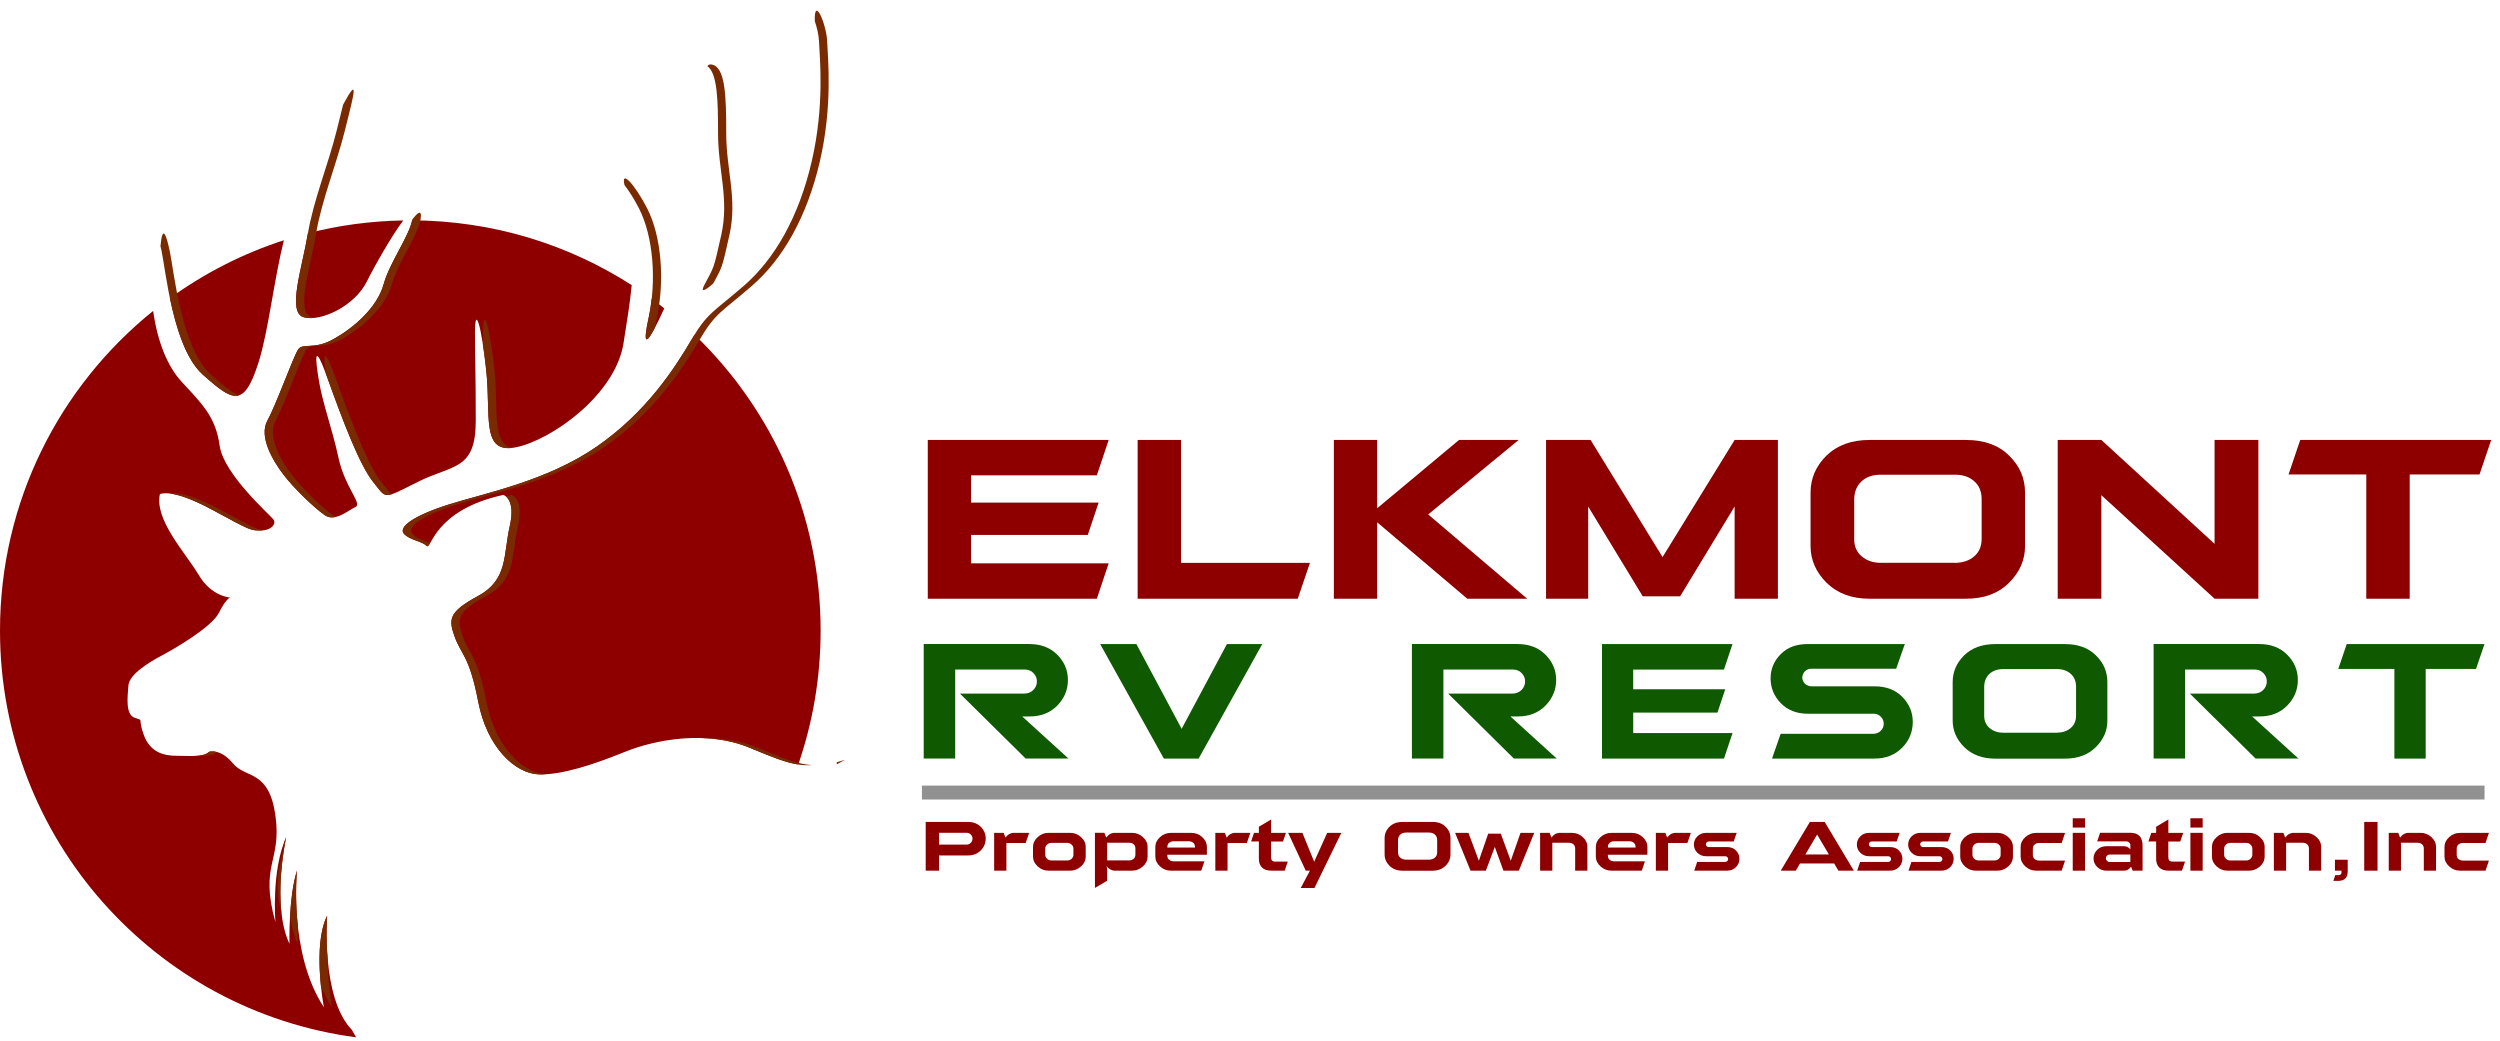 <?xml version="1.0" encoding="UTF-8"?>
<svg xmlns="http://www.w3.org/2000/svg" width="221" height="92" viewBox="0 0 221 92" fill="none">
  <path d="M91.001 56.934C92.012 56.934 92.832 57.246 93.457 57.871C94.091 58.506 94.404 59.252 94.404 60.11C94.404 60.977 94.091 61.73 93.457 62.38C92.832 63.014 92.022 63.333 91.027 63.333H90.361L94.451 67.054H90.667L84.857 61.312H90.546C90.868 61.312 91.132 61.207 91.349 60.99C91.556 60.782 91.662 60.534 91.662 60.244C91.662 59.947 91.556 59.698 91.355 59.498C91.154 59.29 90.899 59.185 90.568 59.185H84.439V67.054H81.656V56.931H91.001V56.934Z" fill="#0F5900"></path>
  <path d="M108.462 56.934H111.584L105.959 67.058H102.885L97.254 56.934H100.455L104.457 64.427L108.462 56.934Z" fill="#0F5900"></path>
  <path d="M134.162 56.934C135.172 56.934 135.992 57.246 136.617 57.871C137.251 58.506 137.564 59.252 137.564 60.11C137.564 60.977 137.251 61.73 136.617 62.38C135.992 63.014 135.182 63.333 134.187 63.333H133.521L137.612 67.054H133.824L128.014 61.312H133.703C134.025 61.312 134.289 61.207 134.506 60.99C134.713 60.782 134.819 60.534 134.819 60.244C134.819 59.947 134.713 59.698 134.512 59.498C134.312 59.29 134.057 59.185 133.725 59.185H127.596V67.054H124.813V56.931H134.162V56.934Z" fill="#0F5900"></path>
  <path d="M152.512 60.929L151.823 62.992H144.378V64.806H153.156L152.4 67.061H141.617V56.937H153.153L152.397 59.191H144.375V60.932H152.512V60.929Z" fill="#0F5900"></path>
  <path d="M159.811 63.094C158.841 63.094 158.044 62.788 157.435 62.173C156.826 61.554 156.52 60.818 156.52 59.966C156.52 59.124 156.826 58.41 157.435 57.808C158.022 57.221 158.806 56.934 159.811 56.934H168.385L167.622 59.115H160.107C159.89 59.115 159.705 59.195 159.552 59.348C159.409 59.491 159.329 59.676 159.319 59.909C159.329 60.1 159.409 60.279 159.552 60.438C159.721 60.591 159.922 60.671 160.145 60.671H165.713C166.733 60.671 167.543 60.977 168.152 61.592C168.777 62.227 169.089 62.964 169.089 63.815C169.089 64.698 168.777 65.46 168.152 66.095C167.517 66.736 166.707 67.058 165.713 67.058H156.647L157.41 64.867H165.607C165.866 64.867 166.079 64.778 166.258 64.602C166.433 64.427 166.522 64.217 166.522 63.977C166.522 63.738 166.433 63.528 166.264 63.359C166.095 63.184 165.894 63.094 165.646 63.094H159.811Z" fill="#0F5900"></path>
  <path d="M172.616 60.304C172.616 59.389 172.954 58.605 173.627 57.938C174.309 57.272 175.224 56.937 176.369 56.937H182.539C183.702 56.937 184.618 57.275 185.281 57.938C185.954 58.595 186.291 59.373 186.291 60.282V63.716C186.291 64.59 185.954 65.368 185.271 66.044C184.589 66.726 183.683 67.064 182.535 67.064H176.372C175.24 67.064 174.334 66.726 173.636 66.044C172.954 65.361 172.616 64.583 172.616 63.694V60.304ZM181.834 64.771C182.347 64.762 182.755 64.618 183.052 64.354C183.364 64.089 183.524 63.719 183.524 63.254V60.671C183.514 60.199 183.355 59.829 183.052 59.565C182.739 59.284 182.338 59.147 181.834 59.147H177.086C176.589 59.147 176.187 59.284 175.874 59.565C175.578 59.839 175.419 60.205 175.403 60.671V63.279C175.403 63.729 175.562 64.089 175.874 64.354C176.203 64.634 176.605 64.771 177.086 64.771H181.834Z" fill="#0F5900"></path>
  <path d="M199.728 56.934C200.739 56.934 201.558 57.246 202.183 57.871C202.818 58.506 203.13 59.252 203.13 60.11C203.13 60.977 202.818 61.73 202.183 62.38C201.558 63.014 200.748 63.333 199.754 63.333H199.087L203.178 67.054H199.39L193.581 61.312H199.269C199.591 61.312 199.856 61.207 200.072 60.99C200.28 60.782 200.385 60.534 200.385 60.244C200.385 59.947 200.28 59.698 200.079 59.498C199.878 59.29 199.623 59.185 199.291 59.185H193.163V67.054H190.379V56.931H199.728V56.934Z" fill="#0F5900"></path>
  <path d="M211.663 67.058V59.131H206.705L207.451 56.934H219.628L218.882 59.131H214.431V67.058H211.663Z" fill="#0F5900"></path>
  <path d="M85.562 72.657C86.031 72.657 86.41 72.8 86.7 73.09C86.99 73.38 87.137 73.725 87.137 74.127C87.137 74.528 86.99 74.882 86.7 75.179C86.403 75.475 86.024 75.622 85.562 75.622H83.011V76.968H81.831V72.657H85.562ZM83.011 74.665H85.415C85.578 74.665 85.712 74.615 85.817 74.509C85.919 74.404 85.97 74.276 85.97 74.136C85.97 73.996 85.919 73.872 85.817 73.769C85.718 73.668 85.587 73.617 85.425 73.617H83.011V74.665Z" fill="#8E0000"></path>
  <path d="M88.722 73.623L88.884 74.044C89.088 73.763 89.343 73.623 89.646 73.623H90.976L90.673 74.519H88.964V76.968H87.883V73.623H88.722Z" fill="#8E0000"></path>
  <path d="M91.317 74.879C91.317 74.541 91.454 74.248 91.732 73.999C92.003 73.75 92.322 73.623 92.691 73.623H94.601C94.971 73.623 95.29 73.75 95.561 73.999C95.838 74.245 95.976 74.535 95.976 74.873V75.718C95.976 76.052 95.838 76.343 95.561 76.591C95.284 76.84 94.959 76.968 94.592 76.968H92.701C92.331 76.968 92.006 76.84 91.732 76.591C91.454 76.336 91.317 76.04 91.317 75.711V74.879ZM92.398 75.561C92.398 75.689 92.449 75.804 92.551 75.909C92.656 76.014 92.79 76.065 92.953 76.065H94.337C94.509 76.065 94.64 76.014 94.739 75.909C94.841 75.807 94.891 75.695 94.891 75.568V75.01C94.891 74.879 94.841 74.767 94.739 74.669C94.64 74.564 94.506 74.512 94.337 74.512H92.953C92.784 74.512 92.653 74.564 92.551 74.669C92.449 74.771 92.398 74.889 92.398 75.016V75.561Z" fill="#8E0000"></path>
  <path d="M97.627 73.623L97.79 74.04C97.991 73.763 98.249 73.623 98.552 73.623H100.073C100.443 73.623 100.762 73.75 101.033 73.999C101.31 74.245 101.447 74.535 101.447 74.873V75.718C101.447 76.052 101.31 76.343 101.033 76.591C100.755 76.84 100.43 76.968 100.063 76.968H98.561C98.287 76.968 98.032 76.827 97.793 76.547C97.844 76.617 97.873 76.744 97.873 76.926V77.854L96.792 78.495V73.62H97.627V73.623ZM97.873 76.059H99.815C99.974 76.059 100.111 76.011 100.216 75.919C100.318 75.829 100.369 75.711 100.369 75.558V75C100.369 74.847 100.318 74.723 100.213 74.634C100.114 74.541 99.98 74.496 99.815 74.496H97.873V76.059Z" fill="#8E0000"></path>
  <path d="M106.192 76.968H103.513C103.143 76.968 102.818 76.84 102.544 76.591C102.267 76.336 102.13 76.04 102.13 75.711V74.882C102.13 74.544 102.267 74.251 102.544 74.002C102.815 73.754 103.134 73.626 103.504 73.626H105.315C105.691 73.626 106.013 73.754 106.275 74.002C106.552 74.251 106.689 74.544 106.689 74.882V75.558H103.194V75.648C103.194 75.794 103.246 75.915 103.348 76.005C103.456 76.094 103.59 76.139 103.746 76.142H106.472L106.192 76.968ZM105.64 74.921V74.879C105.64 74.723 105.589 74.599 105.487 74.509C105.388 74.417 105.251 74.369 105.085 74.369H103.746C103.58 74.369 103.443 74.417 103.344 74.509C103.246 74.599 103.194 74.716 103.194 74.87V74.921H105.64Z" fill="#8E0000"></path>
  <path d="M108.274 73.623L108.436 74.044C108.641 73.763 108.896 73.623 109.199 73.623H110.528L110.225 74.519H108.516V76.968H107.435V73.623H108.274Z" fill="#8E0000"></path>
  <path d="M112.362 74.388V75.781C112.362 75.906 112.39 76.001 112.445 76.069C112.502 76.132 112.607 76.167 112.763 76.167H113.841L113.567 76.968H112.416C112.036 76.968 111.749 76.875 111.561 76.69C111.376 76.505 111.284 76.247 111.284 75.912V74.388H110.598L110.857 73.623H111.284V73.084L112.365 72.44V73.626H113.675L113.417 74.391H112.362V74.388Z" fill="#8E0000"></path>
  <path d="M116.197 78.498H114.986L115.796 76.968H115.429L113.87 73.623H115.132L116.172 76.177L117.326 73.623H118.573L116.197 78.498Z" fill="#8E0000"></path>
  <path d="M122.399 74.092C122.399 73.703 122.543 73.368 122.83 73.084C123.12 72.8 123.509 72.657 123.997 72.657H126.624C127.118 72.657 127.51 72.8 127.791 73.084C128.078 73.365 128.222 73.696 128.222 74.082V75.546C128.222 75.919 128.078 76.25 127.788 76.537C127.498 76.827 127.112 76.971 126.624 76.971H123.997C123.515 76.971 123.129 76.827 122.833 76.537C122.543 76.247 122.399 75.915 122.399 75.536V74.092ZM126.324 75.995C126.544 75.992 126.717 75.931 126.844 75.817C126.978 75.705 127.045 75.546 127.045 75.348V74.248C127.042 74.047 126.975 73.888 126.844 73.776C126.71 73.655 126.541 73.597 126.324 73.597H124.303C124.092 73.597 123.92 73.655 123.786 73.776C123.659 73.891 123.592 74.05 123.585 74.248V75.357C123.585 75.549 123.652 75.702 123.786 75.817C123.927 75.938 124.099 75.995 124.303 75.995H126.324Z" fill="#8E0000"></path>
  <path d="M131.349 76.968H129.994L128.63 73.623H129.809L130.731 76.091L131.557 73.696H132.67L133.55 76.091L134.414 73.623H135.628L134.264 76.968H132.905L132.14 74.87L131.349 76.968Z" fill="#8E0000"></path>
  <path d="M139.244 76.968V75C139.244 74.85 139.193 74.729 139.091 74.64C138.992 74.547 138.855 74.5 138.69 74.5H137.226V76.968H136.145V73.623H136.987L137.146 74.044C137.35 73.763 137.605 73.623 137.908 73.623H138.951C139.324 73.623 139.646 73.75 139.914 73.999C140.188 74.245 140.325 74.535 140.325 74.873V76.968H139.244Z" fill="#8E0000"></path>
  <path d="M145.134 76.968H142.455C142.085 76.968 141.76 76.84 141.486 76.591C141.208 76.336 141.071 76.04 141.071 75.711V74.882C141.071 74.544 141.208 74.251 141.486 74.002C141.757 73.754 142.076 73.626 142.446 73.626H144.257C144.633 73.626 144.955 73.754 145.217 74.002C145.494 74.251 145.631 74.544 145.631 74.882V75.558H142.136V75.648C142.136 75.794 142.187 75.915 142.289 76.005C142.398 76.094 142.532 76.139 142.688 76.142H145.414L145.134 76.968ZM144.585 74.921V74.879C144.585 74.723 144.534 74.599 144.432 74.509C144.333 74.417 144.196 74.369 144.03 74.369H142.691C142.522 74.369 142.388 74.417 142.289 74.509C142.191 74.599 142.14 74.716 142.14 74.87V74.921H144.585Z" fill="#8E0000"></path>
  <path d="M147.216 73.623L147.378 74.044C147.582 73.763 147.838 73.623 148.14 73.623H149.47L149.167 74.519H147.458V76.968H146.377V73.623H147.216Z" fill="#8E0000"></path>
  <path d="M153.462 75.182C153.663 75.383 153.765 75.644 153.765 75.919C153.765 76.196 153.663 76.451 153.462 76.652C153.261 76.853 152.997 76.968 152.665 76.968H149.77L150.028 76.196H152.499C152.579 76.196 152.639 76.171 152.691 76.12C152.742 76.069 152.767 76.014 152.767 75.947C152.767 75.871 152.742 75.813 152.691 75.769C152.643 75.718 152.585 75.692 152.512 75.692H150.841C150.519 75.692 150.258 75.593 150.047 75.386C149.84 75.179 149.741 74.943 149.741 74.659C149.741 74.375 149.84 74.139 150.047 73.932C150.254 73.725 150.519 73.623 150.841 73.623H153.523L153.261 74.385H151.048C150.981 74.385 150.921 74.41 150.873 74.458C150.825 74.506 150.803 74.564 150.803 74.634C150.803 74.694 150.825 74.752 150.873 74.806C150.924 74.857 150.985 74.882 151.061 74.882H152.662C152.997 74.876 153.258 74.981 153.462 75.182Z" fill="#8E0000"></path>
  <path d="M159.119 76.333L158.749 76.968H157.416L159.995 72.657H161.3L163.879 76.968H162.514L162.141 76.333H159.119ZM161.676 75.536L160.633 73.776L159.594 75.536H161.676Z" fill="#8E0000"></path>
  <path d="M167.868 75.182C168.069 75.383 168.171 75.644 168.171 75.919C168.171 76.196 168.069 76.451 167.868 76.652C167.667 76.853 167.402 76.968 167.071 76.968H164.176L164.434 76.196H166.905C166.985 76.196 167.045 76.171 167.096 76.12C167.147 76.069 167.173 76.014 167.173 75.947C167.173 75.871 167.147 75.813 167.096 75.769C167.049 75.718 166.991 75.692 166.918 75.692H165.247C164.925 75.692 164.664 75.593 164.453 75.386C164.246 75.179 164.147 74.943 164.147 74.659C164.147 74.375 164.246 74.139 164.453 73.932C164.66 73.725 164.925 73.623 165.247 73.623H167.929L167.667 74.385H165.454C165.387 74.385 165.327 74.41 165.279 74.458C165.231 74.506 165.209 74.564 165.209 74.634C165.209 74.694 165.231 74.752 165.279 74.806C165.33 74.857 165.39 74.882 165.467 74.882H167.068C167.406 74.876 167.667 74.981 167.868 75.182Z" fill="#8E0000"></path>
  <path d="M172.402 75.182C172.603 75.383 172.705 75.644 172.705 75.919C172.705 76.196 172.603 76.451 172.402 76.652C172.201 76.853 171.937 76.968 171.605 76.968H168.71L168.968 76.196H171.439C171.519 76.196 171.579 76.171 171.631 76.12C171.682 76.069 171.707 76.014 171.707 75.947C171.707 75.871 171.682 75.813 171.631 75.769C171.583 75.718 171.525 75.692 171.452 75.692H169.781C169.459 75.692 169.198 75.593 168.987 75.386C168.78 75.179 168.681 74.943 168.681 74.659C168.681 74.375 168.78 74.139 168.987 73.932C169.194 73.725 169.459 73.623 169.781 73.623H172.463L172.201 74.385H169.988C169.921 74.385 169.861 74.41 169.813 74.458C169.765 74.506 169.743 74.564 169.743 74.634C169.743 74.694 169.765 74.752 169.813 74.806C169.864 74.857 169.925 74.882 170.001 74.882H171.602C171.937 74.876 172.201 74.981 172.402 75.182Z" fill="#8E0000"></path>
  <path d="M173.285 74.879C173.285 74.541 173.423 74.248 173.7 73.999C173.971 73.75 174.29 73.623 174.66 73.623H176.57C176.939 73.623 177.258 73.75 177.529 73.999C177.807 74.245 177.944 74.535 177.944 74.873V75.718C177.944 76.052 177.807 76.343 177.529 76.591C177.252 76.84 176.927 76.968 176.56 76.968H174.669C174.299 76.968 173.974 76.84 173.7 76.591C173.423 76.336 173.285 76.04 173.285 75.711V74.879ZM174.363 75.561C174.363 75.689 174.414 75.804 174.516 75.909C174.621 76.014 174.755 76.065 174.918 76.065H176.302C176.474 76.065 176.605 76.014 176.704 75.909C176.806 75.807 176.857 75.695 176.857 75.568V75.01C176.857 74.879 176.806 74.767 176.704 74.669C176.605 74.564 176.471 74.512 176.302 74.512H174.918C174.752 74.512 174.618 74.564 174.516 74.669C174.414 74.771 174.363 74.889 174.363 75.016V75.561Z" fill="#8E0000"></path>
  <path d="M182.252 76.968H180.007C179.637 76.968 179.312 76.84 179.038 76.591C178.76 76.336 178.623 76.04 178.623 75.711V74.882C178.623 74.544 178.76 74.251 179.038 74.002C179.309 73.754 179.627 73.626 179.997 73.626H182.551L182.252 74.519H180.259C180.096 74.519 179.962 74.564 179.857 74.656C179.755 74.745 179.704 74.866 179.704 75.026V75.571C179.704 75.724 179.755 75.849 179.86 75.941C179.965 76.03 180.099 76.075 180.259 76.075H182.551L182.252 76.968Z" fill="#8E0000"></path>
  <path d="M184.315 72.335V73.157H183.23V72.335H184.315ZM184.315 73.623V76.968H183.23V73.623H184.315Z" fill="#8E0000"></path>
  <path d="M186.218 76.968C185.89 76.968 185.612 76.859 185.392 76.642C185.179 76.426 185.067 76.177 185.067 75.896C185.067 75.6 185.176 75.338 185.392 75.125C185.606 74.908 185.88 74.803 186.218 74.803H187.733C187.975 74.803 188.17 74.895 188.323 75.083V74.716C188.323 74.624 188.288 74.551 188.221 74.484C188.154 74.414 188.061 74.379 187.946 74.379H185.392L185.647 73.62H188.355C188.686 73.62 188.941 73.712 189.126 73.897C189.311 74.079 189.404 74.375 189.404 74.79V76.968H188.527L188.39 76.614C188.217 76.85 188.013 76.968 187.774 76.968H186.218ZM188.323 75.542H186.499C186.403 75.542 186.32 75.577 186.256 75.641C186.196 75.702 186.161 75.781 186.158 75.874C186.161 75.96 186.196 76.033 186.256 76.103C186.33 76.167 186.413 76.202 186.508 76.202H188.323V75.542Z" fill="#8E0000"></path>
  <path d="M191.68 74.388V75.781C191.68 75.906 191.709 76.001 191.763 76.069C191.82 76.132 191.926 76.167 192.082 76.167H193.16L192.885 76.968H191.734C191.355 76.968 191.068 76.875 190.88 76.69C190.695 76.505 190.602 76.247 190.602 75.912V74.388H189.917L190.175 73.623H190.602V73.084L191.683 72.44V73.626H192.994L192.736 74.391H191.68V74.388Z" fill="#8E0000"></path>
  <path d="M194.716 72.335V73.157H193.632V72.335H194.716ZM194.716 73.623V76.968H193.632V73.623H194.716Z" fill="#8E0000"></path>
  <path d="M195.535 74.879C195.535 74.541 195.672 74.248 195.95 73.999C196.221 73.75 196.54 73.623 196.909 73.623H198.819C199.189 73.623 199.508 73.75 199.779 73.999C200.057 74.245 200.194 74.535 200.194 74.873V75.718C200.194 76.052 200.057 76.343 199.779 76.591C199.502 76.84 199.176 76.968 198.81 76.968H196.919C196.549 76.968 196.224 76.84 195.95 76.591C195.672 76.336 195.535 76.04 195.535 75.711V74.879ZM196.613 75.561C196.613 75.689 196.664 75.804 196.766 75.909C196.871 76.014 197.005 76.065 197.168 76.065H198.552C198.724 76.065 198.854 76.014 198.953 75.909C199.055 75.807 199.106 75.695 199.106 75.568V75.01C199.106 74.879 199.055 74.767 198.953 74.669C198.854 74.564 198.721 74.512 198.552 74.512H197.168C196.999 74.512 196.868 74.564 196.766 74.669C196.664 74.771 196.613 74.889 196.613 75.016V75.561Z" fill="#8E0000"></path>
  <path d="M204.109 76.968V75C204.109 74.85 204.058 74.729 203.956 74.64C203.857 74.547 203.72 74.5 203.554 74.5H202.091V76.968H201.01V73.623H201.852L202.011 74.044C202.215 73.763 202.47 73.623 202.773 73.623H203.816C204.189 73.623 204.508 73.75 204.779 73.999C205.053 74.245 205.19 74.535 205.19 74.873V76.968H204.109Z" fill="#8E0000"></path>
  <path d="M207.537 76.001V77.038C207.537 77.322 207.467 77.529 207.317 77.666C207.173 77.803 206.96 77.87 206.686 77.87H206.271L206.434 77.363H206.733C206.813 77.363 206.874 77.338 206.918 77.296C206.963 77.251 206.985 77.197 206.985 77.14V76.968H206.408V76.001H207.537Z" fill="#8E0000"></path>
  <path d="M210.174 72.657V76.968H208.997V72.657H210.174Z" fill="#8E0000"></path>
  <path d="M214.265 76.968V75C214.265 74.85 214.214 74.729 214.112 74.64C214.013 74.547 213.876 74.5 213.71 74.5H212.246V76.968H211.165V73.623H212.007L212.167 74.044C212.371 73.763 212.626 73.623 212.929 73.623H213.971C214.344 73.623 214.663 73.75 214.934 73.999C215.209 74.245 215.346 74.535 215.346 74.873V76.968H214.265Z" fill="#8E0000"></path>
  <path d="M219.72 76.968H217.476C217.106 76.968 216.781 76.84 216.506 76.591C216.229 76.336 216.092 76.04 216.092 75.711V74.882C216.092 74.544 216.229 74.251 216.506 74.002C216.777 73.754 217.096 73.626 217.466 73.626H220.02L219.72 74.519H217.728C217.565 74.519 217.431 74.564 217.326 74.656C217.224 74.745 217.173 74.866 217.173 75.026V75.571C217.173 75.724 217.224 75.849 217.329 75.941C217.434 76.03 217.568 76.075 217.728 76.075H220.02L219.72 76.968Z" fill="#8E0000"></path>
  <path d="M97.117 44.432L96.16 47.288H85.842V49.801H98.007L96.961 52.926H82.016V38.893H98.007L96.961 42.018H85.842V44.432H97.117Z" fill="#8E0000"></path>
  <path d="M115.799 49.757L114.721 52.926H100.567V38.893H104.403V49.757H115.799Z" fill="#8E0000"></path>
  <path d="M126.251 45.477L135.004 52.929H129.711L121.739 46.169V52.929H117.913V38.893H121.739V44.932L128.977 38.893H134.248L126.251 45.477Z" fill="#8E0000"></path>
  <path d="M148.523 52.715H145.22L140.395 44.776V52.926H136.671V38.893H140.609L146.97 49.246L153.341 38.893H157.167V52.926H153.341V44.776L148.523 52.715Z" fill="#8E0000"></path>
  <path d="M160.053 43.564C160.053 42.295 160.518 41.208 161.453 40.283C162.4 39.362 163.665 38.893 165.257 38.893H173.808C175.422 38.893 176.688 39.359 177.612 40.283C178.546 41.195 179.012 42.273 179.012 43.529V48.29C179.012 49.501 178.543 50.579 177.6 51.513C176.656 52.457 175.399 52.926 173.808 52.926H165.257C163.688 52.926 162.432 52.46 161.465 51.513C160.522 50.57 160.053 49.489 160.053 48.255V43.564ZM172.829 49.757C173.54 49.744 174.108 49.546 174.519 49.179C174.953 48.813 175.176 48.303 175.176 47.655V44.075C175.167 43.418 174.943 42.907 174.519 42.541C174.086 42.152 173.531 41.964 172.829 41.964H166.248C165.559 41.964 165.002 42.152 164.568 42.541C164.157 42.92 163.933 43.43 163.911 44.075V47.687C163.911 48.309 164.134 48.809 164.568 49.176C165.024 49.565 165.579 49.753 166.248 49.753H172.829V49.757Z" fill="#8E0000"></path>
  <path d="M199.639 52.926H195.768L185.759 43.775V52.926H181.901V38.893H185.759L195.768 48.076V38.893H199.639V52.926Z" fill="#8E0000"></path>
  <path d="M209.179 52.926V41.941H202.308L203.341 38.893H220.221L219.188 41.941H213.018V52.926H209.179Z" fill="#8E0000"></path>
  <path d="M219.634 69.446H81.5V70.677H219.634V69.446Z" fill="#919191"></path>
  <path d="M42.057 37.184C42.057 32.758 41.987 31.901 41.987 29.401C41.987 26.901 42.558 28.757 42.985 32.755C43.412 36.754 42.484 40.181 45.625 39.537C48.766 38.893 54.406 34.898 55.121 30.329C55.401 28.54 55.688 26.84 55.844 25.205C50.239 21.605 43.581 19.51 36.432 19.478C36.123 20.954 34.433 23.237 33.917 25.115C33.346 27.185 31.277 28.97 29.491 29.971C27.705 30.97 26.777 30.258 26.35 30.899C25.923 31.543 24.421 35.755 23.637 37.181C22.852 38.609 24.137 40.752 25.065 41.964C25.993 43.178 27.779 44.891 28.707 45.535C29.634 46.179 30.776 45.108 31.42 44.821C32.064 44.534 30.492 43.108 29.921 40.465C29.351 37.825 28.566 35.826 28.209 33.753C27.852 31.684 27.709 29.968 28.994 33.539C30.279 37.111 31.777 41.106 32.992 42.608C34.207 44.106 33.776 44.18 36.917 42.608C40.058 41.039 42.057 41.61 42.057 37.184ZM26.851 28.046C28.349 28.473 31.35 27.048 32.418 24.905C33.126 23.486 34.679 20.756 35.648 19.488C32.743 19.535 29.921 19.924 27.221 20.619C27.218 20.645 27.211 20.67 27.205 20.693C26.707 23.69 25.352 27.618 26.851 28.046ZM61.396 29.589C61.306 29.732 61.217 29.882 61.121 30.045C59.693 32.471 57.196 36.4 52.767 39.47C48.342 42.541 42.771 43.612 39.631 44.61C36.49 45.608 35.205 46.609 35.706 47.18C36.206 47.751 37.277 47.824 37.705 48.252C38.132 48.679 38.275 45.111 44.487 43.752C44.487 43.752 45.628 44.039 45.057 46.536C44.487 49.036 44.914 51.249 42.274 52.677C39.634 54.106 39.634 54.747 40.205 56.319C40.775 57.891 41.489 57.961 42.274 62.029C43.058 66.098 45.558 68.384 47.627 68.454C49.697 68.524 52.624 67.526 55.267 66.455C57.907 65.384 62.477 64.526 66.261 66.098C68.213 66.908 69.44 67.412 70.566 67.584C71.848 63.872 72.543 59.89 72.543 55.745C72.543 45.468 68.264 36.189 61.396 29.589ZM28.92 80.95C27.587 83.616 28.633 89.043 28.633 89.043C25.492 84.282 26.255 76.955 26.255 76.955C25.492 79.334 25.588 83.428 25.588 83.428C23.968 80 25.301 74.002 25.301 74.002C23.968 76.952 24.348 81.521 24.348 81.521C22.919 76.381 24.919 76.19 24.348 72.096C23.777 68.001 21.708 68.846 20.598 67.491C19.492 66.136 18.49 66.455 18.49 66.455C17.99 66.956 16.778 66.812 15.633 66.812C14.492 66.812 13.277 66.525 12.706 64.956C12.136 63.388 12.777 63.742 11.922 63.458C11.064 63.171 11.278 61.602 11.351 60.601C11.421 59.603 13.207 58.531 14.278 57.961C15.35 57.39 18.704 55.461 19.348 54.176C19.992 52.891 20.346 52.821 20.346 52.821C20.346 52.821 18.704 52.751 17.563 50.822C16.421 48.892 13.637 45.965 14.135 43.682C14.135 43.682 15.133 43.111 18.704 45.037C22.275 46.967 22.132 46.893 23.06 46.893C23.988 46.893 24.415 46.322 24.201 45.965C23.988 45.608 19.775 41.967 19.418 39.397C19.061 36.827 17.846 35.685 16.064 33.756C14.814 32.407 13.918 30.217 13.539 27.484C5.283 34.133 0 44.32 0 55.745C0 74.152 13.714 89.355 31.481 91.699L31.104 91.039C28.349 88.185 28.92 80.95 28.92 80.95ZM17.926 33.115C20.566 35.472 21.567 36.113 22.852 32.044C23.742 29.222 24.188 24.892 25.094 21.238C21.449 22.418 18.06 24.159 15.021 26.359C15.541 28.871 16.402 31.754 17.926 33.115ZM58.721 27.258C58.357 26.971 57.984 26.69 57.608 26.416C57.544 26.993 57.455 27.564 57.334 28.116C56.664 31.209 57.385 30.188 58.721 27.258Z" fill="#8E0000"></path>
  <path d="M42.985 32.758C43.4 36.62 42.548 39.949 45.319 39.591C43.425 39.282 44.079 36.237 43.706 32.758C43.278 28.76 42.708 26.904 42.708 29.404C42.708 29.85 42.711 30.246 42.714 30.616C42.806 31.231 42.899 31.948 42.985 32.758ZM33.713 42.611C32.498 41.112 30.999 37.114 29.714 33.543C28.576 30.386 28.557 31.362 28.815 33.064C28.872 33.214 28.93 33.37 28.99 33.543C30.275 37.114 31.774 41.109 32.989 42.611C33.761 43.564 33.872 43.937 34.653 43.682C34.389 43.529 34.165 43.169 33.713 42.611ZM56.479 18.407C57.764 20.906 58.051 24.831 57.337 28.116C56.823 30.479 57.123 30.44 57.888 28.983C57.93 28.741 57.987 28.454 58.06 28.116C58.775 24.831 58.488 20.906 57.203 18.407C56.166 16.391 54.856 14.893 55.207 16.363C55.586 16.851 56.055 17.584 56.479 18.407ZM72.029 1.877C72.218 2.416 72.374 3.095 72.399 3.631C72.47 5.203 72.9 9.342 71.755 14.268C70.614 19.194 68.471 22.906 65.758 25.262C63.044 27.618 62.544 27.618 61.118 30.045C59.69 32.471 57.193 36.4 52.764 39.47C48.339 42.541 42.768 43.612 39.627 44.61C36.487 45.608 35.202 46.609 35.702 47.18C36.203 47.751 37.274 47.824 37.702 48.252C37.8 48.35 37.883 48.239 38.024 47.996C37.517 47.764 36.806 47.617 36.423 47.18C35.922 46.609 37.207 45.608 40.348 44.61C43.489 43.612 49.059 42.541 53.485 39.47C57.911 36.4 60.41 32.474 61.839 30.045C63.267 27.618 63.768 27.618 66.478 25.262C69.192 22.906 71.334 19.194 72.476 14.268C73.617 9.342 73.19 5.2 73.12 3.631C73.053 2.135 71.953 -0.451 72.029 1.877ZM63.057 25.055C63.835 23.578 63.79 23.881 64.485 20.766C65.2 17.552 64.198 15.055 64.198 11.771C64.198 8.487 64.128 5.917 62.913 5.703C62.738 5.671 62.617 5.729 62.531 5.85C63.414 6.465 63.475 8.828 63.475 11.771C63.475 15.055 64.473 17.555 63.762 20.766C63.047 23.98 63.117 23.55 62.263 25.192C61.893 25.9 62.295 25.727 63.057 25.055ZM42.995 62.029C42.21 57.961 41.496 57.887 40.925 56.319C40.354 54.747 40.354 54.106 42.995 52.677C45.635 51.249 45.207 49.036 45.778 46.536C46.349 44.036 45.207 43.752 45.207 43.752C45.035 43.791 44.866 43.829 44.704 43.87C45.003 44.1 45.466 44.757 45.057 46.536C44.487 49.036 44.914 51.249 42.274 52.677C39.634 54.106 39.634 54.747 40.205 56.319C40.775 57.891 41.489 57.961 42.274 62.029C43.058 66.098 45.558 68.384 47.627 68.454C47.825 68.461 48.032 68.454 48.243 68.445C46.193 68.301 43.766 66.031 42.995 62.029ZM73.971 67.383V67.571L74.689 67.169C74.437 67.252 74.201 67.322 73.971 67.383ZM61.944 65.243C63.398 65.278 64.881 65.527 66.258 66.098C68.924 67.204 70.244 67.74 71.79 67.638C70.515 67.555 69.227 67.029 66.982 66.098C65.375 65.431 63.628 65.205 61.944 65.243ZM15.034 43.631C15.723 43.717 16.877 44.046 18.714 45.037C22.285 46.967 22.141 46.893 23.069 46.893C23.139 46.893 23.197 46.884 23.261 46.877C22.731 46.817 22.183 46.52 19.434 45.037C16.657 43.539 15.439 43.551 15.034 43.631ZM25.129 74.42C24.915 76.416 24.086 77.446 24.899 80.845C24.498 77.621 25.301 73.999 25.301 73.999C25.241 74.136 25.186 74.276 25.129 74.42ZM25.789 41.967C24.861 40.752 23.576 38.612 24.361 37.184C25.145 35.755 26.644 31.543 27.074 30.902C27.501 30.259 28.429 30.973 30.215 29.975C32 28.977 34.07 27.191 34.641 25.119C35.211 23.049 37.211 20.479 37.211 19.051C37.211 18.595 36.904 18.808 36.455 19.379C36.203 20.849 34.446 23.199 33.917 25.122C33.346 27.191 31.277 28.977 29.491 29.978C27.705 30.976 26.777 30.265 26.35 30.906C25.923 31.55 24.421 35.762 23.637 37.187C22.852 38.616 24.137 40.758 25.065 41.97C25.993 43.185 27.779 44.897 28.707 45.541C29.035 45.768 29.386 45.78 29.736 45.688C29.631 45.656 29.529 45.608 29.427 45.541C28.499 44.894 26.717 43.182 25.789 41.967ZM28.92 80.95C28.085 82.624 28.184 85.385 28.375 87.209C28.649 87.847 28.974 88.462 29.354 89.043C29.354 89.043 28.955 86.977 28.965 84.767C28.786 82.669 28.92 80.95 28.92 80.95ZM26.255 76.952C25.881 78.115 25.716 79.688 25.642 80.992C25.76 81.862 25.971 82.701 26.312 83.424C26.312 83.424 26.296 82.764 26.328 81.821C26.035 79.098 26.255 76.952 26.255 76.952ZM18.497 66.455C18.223 66.729 17.728 66.809 17.151 66.825C18.006 66.844 18.793 66.838 19.189 66.477C18.771 66.372 18.497 66.455 18.497 66.455ZM26.851 28.046C27.135 28.125 27.469 28.141 27.836 28.097C27.744 28.084 27.658 28.068 27.575 28.046C26.076 27.618 27.431 23.69 27.932 20.693C28.432 17.695 29.717 14.625 30.502 11.484C31.286 8.343 31.787 6.558 30.358 9.198C30.349 9.217 30.339 9.233 30.33 9.252C30.189 9.848 29.995 10.614 29.778 11.481C28.994 14.622 27.709 17.692 27.208 20.69C26.707 23.69 25.352 27.618 26.851 28.046ZM17.926 33.115C19.412 34.439 20.378 35.223 21.166 34.933C20.509 34.735 19.712 34.066 18.647 33.115C16.007 30.759 15.363 23.834 15.005 22.191C14.715 20.855 14.377 19.707 14.183 21.755C14.218 21.895 14.25 22.041 14.282 22.191C14.642 23.834 15.286 30.759 17.926 33.115Z" fill="#7A2A01"></path>
</svg>
